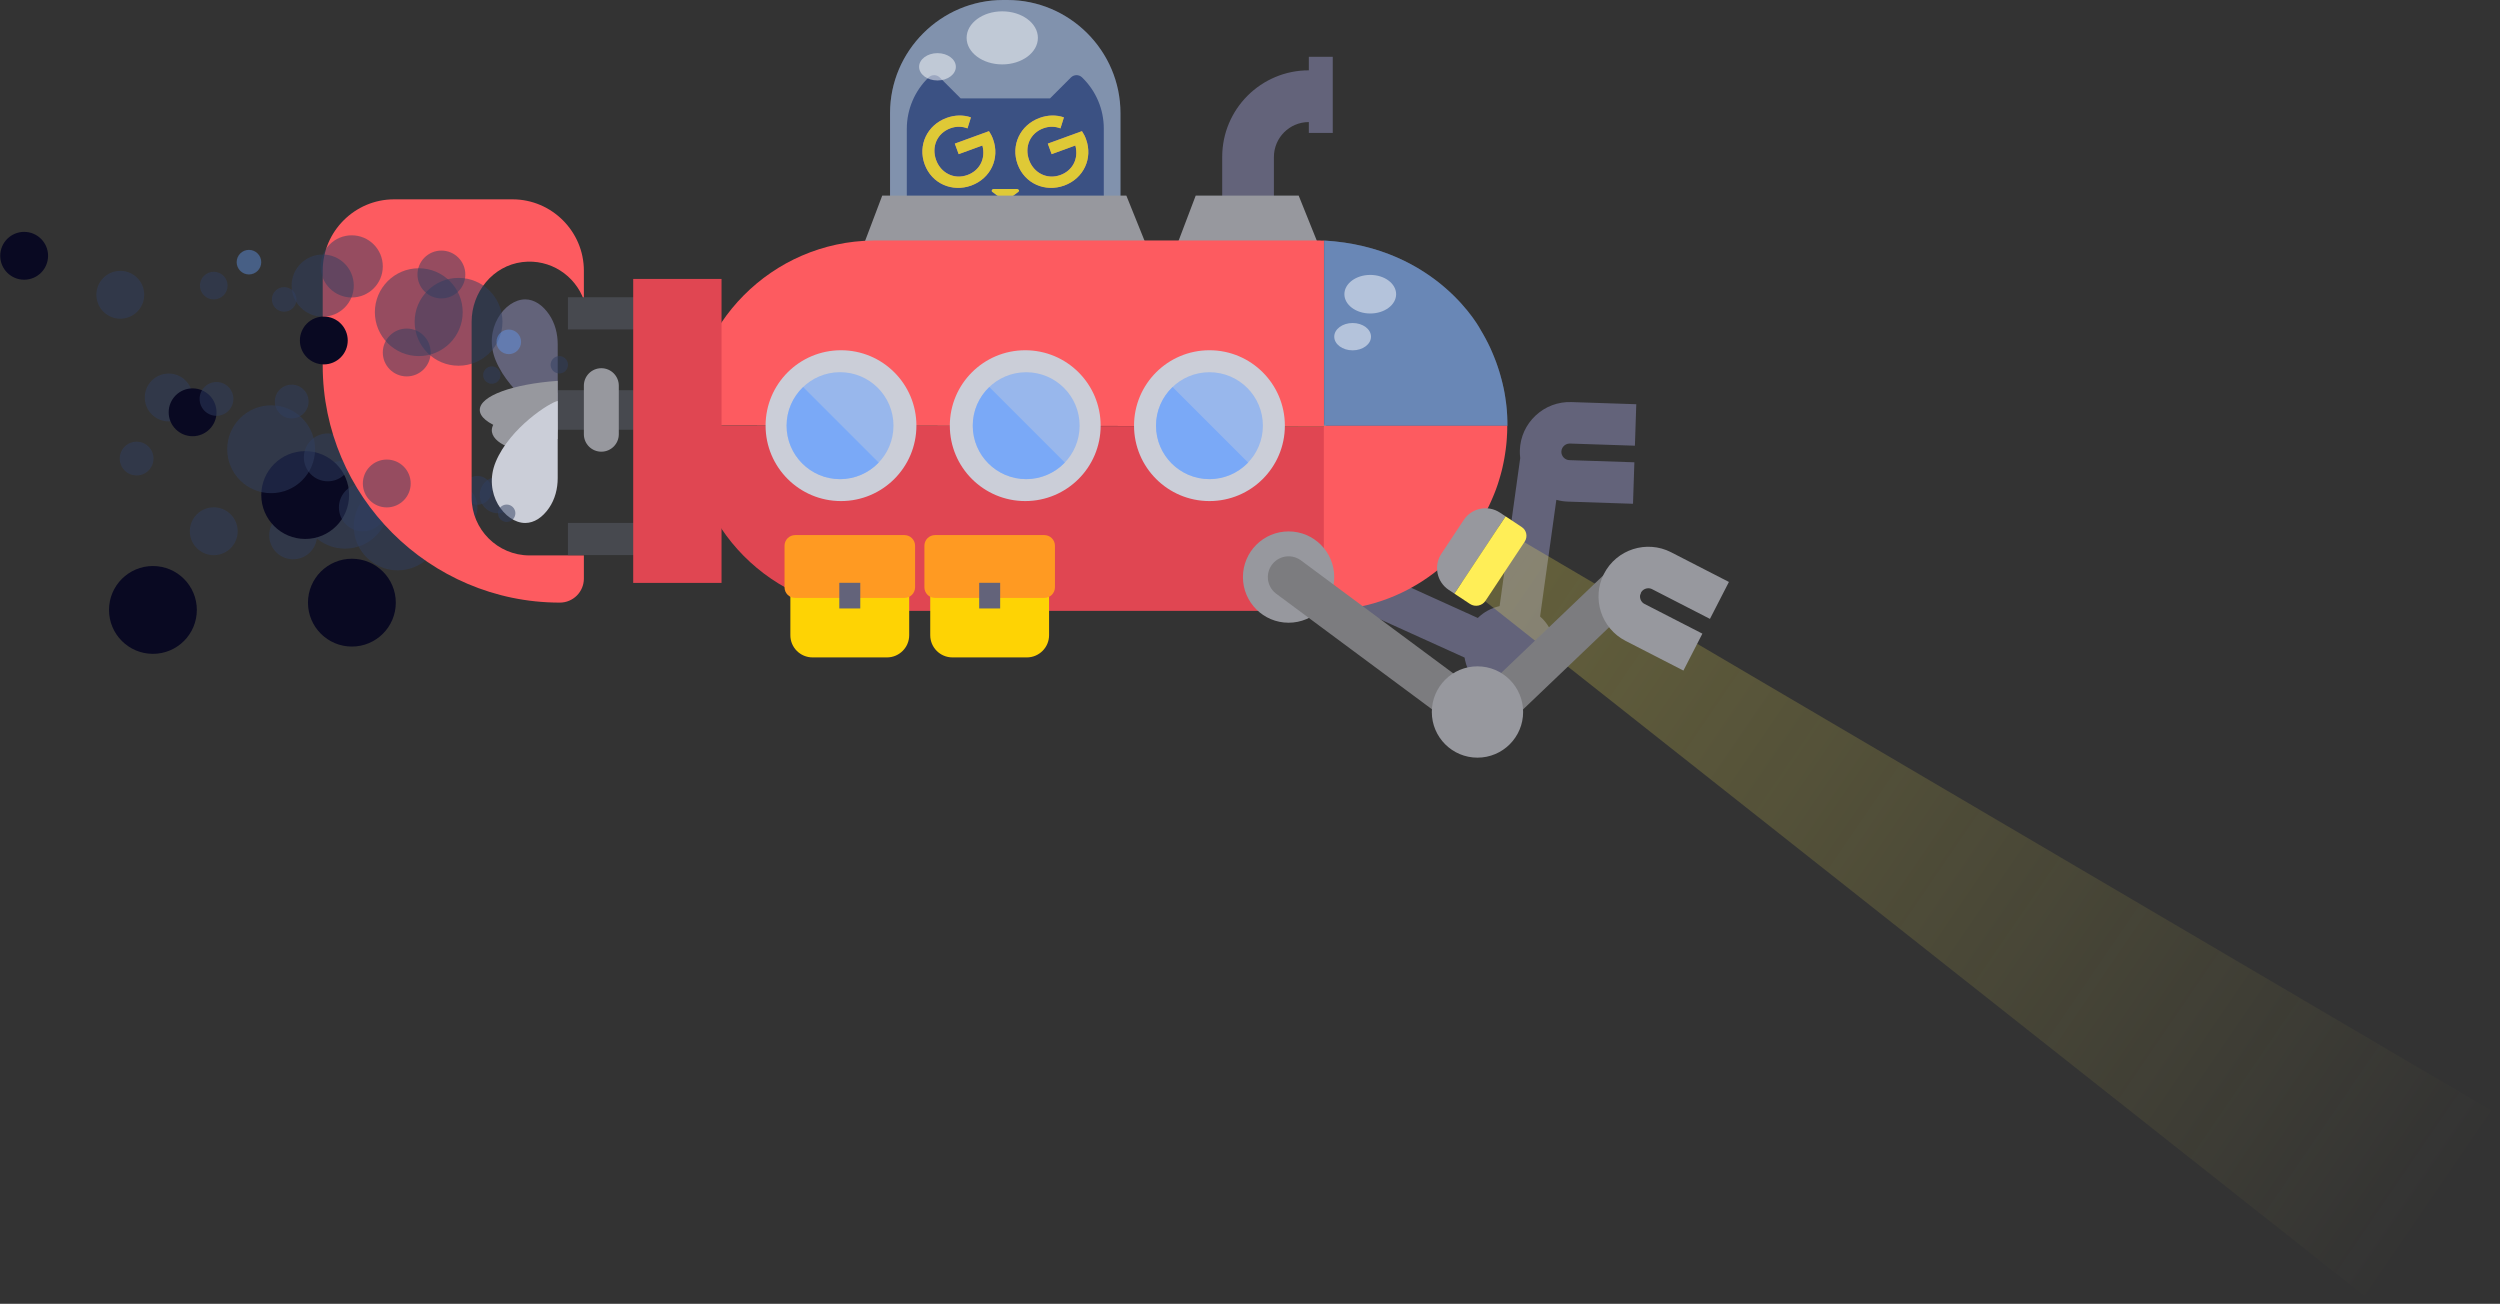 <svg width="604" height="315" viewBox="0 0 604 315" fill="none" xmlns="http://www.w3.org/2000/svg">
<rect x="0" y="0" width="604" height="315" fill="#333333" stroke="none"/>
<path d="M307.995 125.431C313.505 122.831 320.085 125.181 322.685 130.691C323.225 131.831 323.545 133.011 323.675 134.191L357.035 149.301C358.445 147.921 360.245 146.901 362.305 146.431L367.285 110.671C367.205 110.051 367.175 109.421 367.195 108.771C367.305 105.561 368.655 102.591 371.005 100.391C373.355 98.191 376.415 97.041 379.625 97.141L395.325 97.661L394.995 107.681L379.295 107.161C378.585 107.141 378.095 107.491 377.865 107.711C377.635 107.921 377.245 108.391 377.225 109.101C377.185 110.191 378.075 111.141 379.165 111.171L394.865 111.691L394.535 121.711L378.835 121.191C377.855 121.161 376.915 121.011 376.015 120.761L372.085 148.941C373.775 150.441 375.025 152.471 375.535 154.851C376.825 160.811 373.045 166.681 367.085 167.971C361.125 169.261 355.255 165.481 353.965 159.521C353.915 159.301 353.875 159.081 353.845 158.871L320.105 143.591C319.325 144.301 318.425 144.911 317.415 145.381C311.905 147.981 305.325 145.631 302.725 140.121C300.135 134.611 302.485 128.041 307.995 125.431Z" fill="#63637A"/>
<path opacity="0.3" d="M260.785 67.82L573.115 314.57L603.945 269.5L260.785 67.82Z" fill="url(#paint0_linear_1005_112536)"/>
<path opacity="0.5" d="M243.375 78.24H242.365C227.335 78.24 215.035 65.94 215.035 50.91V27.33C215.035 12.3 227.335 0 242.365 0H243.375C258.405 0 270.705 12.3 270.705 27.33V50.91C270.705 65.94 258.405 78.24 243.375 78.24Z" fill="#DEEBFF"/>
<path d="M238.938 31.7L230.688 34.711L231.618 37.251L237.348 35.16C238.208 38.43 236.618 41.241 233.748 42.291C230.478 43.481 227.298 41.78 226.168 38.68C224.998 35.47 226.388 32.181 229.628 31C231.048 30.48 232.468 30.52 233.748 31.03L234.578 28.371C232.748 27.741 230.698 27.77 228.708 28.5C223.998 30.221 221.718 35.1 223.398 39.7C225.118 44.41 230.088 46.501 234.668 44.831C239.348 43.121 241.608 38.261 239.928 33.67C239.678 32.941 239.338 32.29 238.938 31.7Z" fill="#FD5B60"/>
<path d="M261.395 31.7L253.145 34.711L254.075 37.251L259.805 35.16C260.665 38.43 259.075 41.241 256.205 42.291C252.935 43.481 249.755 41.78 248.625 38.68C247.455 35.47 248.845 32.181 252.085 31C253.505 30.48 254.925 30.52 256.205 31.03L257.035 28.371C255.205 27.741 253.155 27.77 251.165 28.5C246.455 30.221 244.175 35.1 245.855 39.7C247.575 44.41 252.545 46.501 257.125 44.831C261.805 43.121 264.065 38.261 262.385 33.67C262.135 32.941 261.795 32.29 261.395 31.7Z" fill="#FD5B60"/>
<path d="M245.815 45.67H239.985C239.595 45.67 239.435 46.16 239.745 46.39L241.825 47.95H243.985L246.065 46.39C246.365 46.16 246.195 45.67 245.815 45.67Z" fill="#FED304"/>
<path d="M261.416 18.69C260.666 17.97 259.486 17.98 258.746 18.71L253.686 23.77H232.096L227.036 18.71C226.306 17.98 225.116 17.97 224.366 18.69C220.996 21.94 219.086 26.42 219.086 31.1V47.95H238.256H238.736H241.806L239.726 46.39C239.416 46.16 239.586 45.67 239.966 45.67H245.796C246.186 45.67 246.346 46.16 246.036 46.39L243.956 47.95H247.106H248.246H266.676V31.1C266.696 26.42 264.786 21.94 261.416 18.69ZM234.666 44.8C230.086 46.47 225.116 44.38 223.396 39.67C221.716 35.07 223.996 30.19 228.706 28.47C230.696 27.74 232.746 27.7 234.576 28.34L233.746 31C232.466 30.49 231.046 30.45 229.626 30.97C226.386 32.15 224.996 35.45 226.166 38.65C227.296 41.76 230.486 43.45 233.746 42.26C236.616 41.21 238.206 38.4 237.346 35.13L231.616 37.22L230.686 34.68L238.936 31.67C239.336 32.26 239.676 32.91 239.926 33.61C241.606 38.24 239.346 43.1 234.666 44.8ZM257.136 44.8C252.556 46.47 247.586 44.38 245.866 39.67C244.186 35.07 246.466 30.19 251.176 28.47C253.166 27.74 255.216 27.7 257.046 28.34L256.216 31C254.936 30.49 253.516 30.45 252.096 30.97C248.856 32.15 247.466 35.45 248.636 38.65C249.766 41.76 252.956 43.45 256.216 42.26C259.086 41.21 260.676 38.4 259.816 35.13L254.086 37.22L253.156 34.68L261.406 31.67C261.806 32.26 262.146 32.91 262.396 33.61C264.066 38.24 261.806 43.1 257.136 44.8Z" fill="#313D64"/>
<path d="M238.934 31.7L230.684 34.711L231.614 37.251L237.344 35.16C238.204 38.43 236.614 41.241 233.744 42.291C230.474 43.481 227.294 41.78 226.164 38.68C224.994 35.47 226.384 32.181 229.624 31C231.044 30.48 232.464 30.52 233.744 31.03L234.574 28.371C232.744 27.741 230.694 27.77 228.704 28.5C223.994 30.221 221.714 35.1 223.394 39.7C225.114 44.41 230.084 46.501 234.664 44.831C239.344 43.121 241.604 38.261 239.924 33.67C239.674 32.941 239.334 32.29 238.934 31.7Z" fill="#FED304"/>
<path d="M261.395 31.7L253.145 34.711L254.075 37.251L259.805 35.16C260.665 38.43 259.075 41.241 256.205 42.291C252.935 43.481 249.755 41.78 248.625 38.68C247.455 35.47 248.845 32.181 252.085 31C253.505 30.48 254.925 30.52 256.205 31.03L257.035 28.371C255.205 27.741 253.155 27.77 251.165 28.5C246.455 30.221 244.175 35.1 245.855 39.7C247.575 44.41 252.545 46.501 257.125 44.831C261.805 43.121 264.065 38.261 262.385 33.67C262.135 32.941 261.795 32.29 261.395 31.7Z" fill="#FED304"/>
<path opacity="0.2" d="M243.375 78.24H242.365C227.335 78.24 215.035 65.94 215.035 50.91V27.33C215.035 12.3 227.335 0 242.365 0H243.375C258.405 0 270.705 12.3 270.705 27.33V50.91C270.705 65.94 258.405 78.24 243.375 78.24Z" fill="#66A1FF"/>
<path d="M316.215 16.99V13.73H321.995V32.121H316.215V29.49C311.555 29.49 307.775 33.27 307.775 37.93V85.55H295.285V37.93C295.275 26.36 304.655 16.99 316.215 16.99Z" fill="#63637A"/>
<path d="M313.756 47.25L318.676 59.48H284.246L288.886 47.25H313.756Z" fill="#97989E"/>
<path d="M272.123 47.25L277.053 59.48H208.523L213.153 47.25H272.123Z" fill="#97989E"/>
<path opacity="0.4" d="M319.883 58.109C347.433 59.689 357.773 79.78 357.773 79.79C357.953 80.09 358.133 80.389 358.303 80.689C358.313 80.71 358.323 80.73 358.333 80.749C358.503 81.04 358.663 81.329 358.823 81.629C358.843 81.659 358.853 81.689 358.873 81.719C359.023 82.009 359.173 82.29 359.323 82.58C359.343 82.62 359.363 82.669 359.393 82.71C359.533 82.99 359.673 83.26 359.803 83.54C359.833 83.6 359.853 83.65 359.883 83.71C360.013 83.98 360.133 84.249 360.253 84.519C360.283 84.59 360.313 84.659 360.343 84.73C360.463 84.99 360.573 85.249 360.683 85.519C360.713 85.6 360.743 85.679 360.783 85.759C360.893 86.009 360.993 86.269 361.093 86.529C361.133 86.619 361.163 86.72 361.203 86.81C361.293 87.05 361.393 87.3 361.483 87.54C361.523 87.64 361.553 87.75 361.593 87.85C361.683 88.09 361.763 88.329 361.843 88.569C361.883 88.679 361.913 88.799 361.953 88.909C362.033 89.139 362.103 89.379 362.183 89.609C362.223 89.729 362.253 89.859 362.293 89.98C362.363 90.21 362.433 90.429 362.493 90.659C362.533 90.789 362.563 90.93 362.603 91.06C362.663 91.28 362.723 91.499 362.783 91.719C362.823 91.859 362.853 92.009 362.893 92.149C362.943 92.359 363.003 92.58 363.053 92.79C363.083 92.94 363.123 93.1 363.153 93.249C363.203 93.46 363.243 93.67 363.293 93.87C363.323 94.04 363.353 94.2 363.393 94.37C363.433 94.57 363.473 94.76 363.503 94.96C363.533 95.139 363.563 95.309 363.593 95.489C363.623 95.679 363.653 95.87 363.683 96.06C363.713 96.25 363.733 96.44 363.763 96.62C363.793 96.8 363.813 96.979 363.843 97.169C363.863 97.369 363.893 97.559 363.913 97.759C363.933 97.939 363.953 98.11 363.973 98.29C363.993 98.499 364.013 98.709 364.033 98.909C364.043 99.079 364.063 99.249 364.073 99.409C364.093 99.629 364.103 99.84 364.113 100.06C364.123 100.22 364.133 100.379 364.143 100.549C364.153 100.769 364.163 100.989 364.163 101.209C364.173 101.369 364.173 101.529 364.183 101.699C364.193 102.079 364.193 102.47 364.193 102.85H319.913V58.109H319.883Z" fill="#C2DBFF"/>
<path d="M319.422 147.579C320.022 147.579 320.612 147.569 321.182 147.539C320.602 147.569 320.012 147.579 319.422 147.579Z" fill="#FFA100"/>
<path d="M319.882 103.01V135.82V147.57C320.932 147.56 321.982 147.51 323.022 147.43C322.492 147.48 321.952 147.51 321.402 147.53C321.332 147.53 321.262 147.54 321.192 147.54C320.612 147.56 320.032 147.58 319.432 147.58C319.272 147.58 319.122 147.57 318.972 147.57V147.58H211.022V147.57C186.522 147.32 166.742 127.39 166.742 102.84L319.882 103.01Z" fill="#E04652"/>
<path d="M321.184 147.54C321.254 147.54 321.324 147.529 321.394 147.529C321.324 147.539 321.254 147.54 321.184 147.54Z" fill="#FF6300"/>
<path d="M364.143 103.99C364.143 104.05 364.143 104.1 364.133 104.16C364.143 103.72 364.153 103.28 364.153 102.84C364.163 103.22 364.153 103.61 364.143 103.99Z" fill="#FFA100"/>
<path d="M364.124 104.479C364.114 104.699 364.114 104.919 364.104 105.129C364.094 105.289 364.084 105.459 364.074 105.619V105.629C364.094 105.249 364.114 104.859 364.134 104.469C364.124 104.469 364.124 104.479 364.124 104.479Z" fill="#FFA100"/>
<path d="M364.133 104.468C364.133 104.368 364.143 104.258 364.143 104.158C364.133 104.268 364.133 104.368 364.133 104.468Z" fill="#FFA100"/>
<path d="M211.023 58.109V58.1H318.953C318.953 58.1 319.343 58.179 319.873 58.109V102.839H364.153C364.153 103.289 364.143 103.729 364.133 104.159C364.133 104.259 364.123 104.369 364.123 104.469C364.113 104.859 364.093 105.249 364.063 105.629C364.063 105.639 364.063 105.649 364.063 105.659C364.053 105.859 364.043 106.07 364.023 106.27C364.013 106.44 363.993 106.61 363.983 106.77C363.963 106.98 363.953 107.189 363.923 107.389C363.903 107.569 363.883 107.739 363.863 107.919C363.843 108.119 363.823 108.319 363.793 108.509C363.773 108.689 363.743 108.869 363.713 109.049C363.683 109.239 363.663 109.43 363.633 109.62C363.603 109.81 363.573 109.999 363.543 110.189C363.513 110.369 363.483 110.549 363.453 110.719C363.413 110.919 363.383 111.12 363.343 111.31C363.313 111.48 363.283 111.64 363.243 111.81C363.203 112.02 363.153 112.219 363.113 112.429C363.083 112.579 363.043 112.739 363.013 112.889C362.963 113.099 362.913 113.319 362.863 113.529C362.823 113.669 362.793 113.819 362.753 113.959C362.693 114.179 362.633 114.4 362.573 114.62C362.533 114.75 362.503 114.89 362.463 115.02C362.403 115.25 362.333 115.469 362.263 115.699C362.223 115.819 362.193 115.949 362.153 116.069C362.083 116.299 362.003 116.54 361.933 116.77C361.893 116.88 361.863 116.999 361.823 117.109C361.743 117.349 361.653 117.589 361.573 117.819C361.533 117.919 361.503 118.029 361.463 118.139C361.373 118.389 361.283 118.63 361.183 118.87C361.143 118.96 361.113 119.059 361.073 119.149C360.973 119.409 360.873 119.659 360.763 119.909C360.733 119.989 360.703 120.069 360.663 120.149C360.553 120.409 360.433 120.669 360.323 120.929C360.293 120.999 360.263 121.069 360.233 121.139C360.113 121.409 359.993 121.669 359.863 121.939C359.833 121.999 359.803 122.06 359.783 122.12C359.653 122.4 359.513 122.669 359.373 122.939C359.353 122.989 359.323 123.03 359.303 123.08C359.153 123.37 359.003 123.649 358.853 123.929C358.833 123.959 358.823 123.989 358.803 124.029C358.643 124.319 358.483 124.609 358.323 124.899C358.313 124.919 358.293 124.939 358.283 124.969C358.113 125.269 357.933 125.569 357.763 125.859C357.753 125.869 357.753 125.879 357.743 125.889C357.513 126.279 357.263 126.659 357.023 127.049C356.923 127.199 356.823 127.349 356.723 127.509C356.573 127.739 356.423 127.959 356.273 128.179C356.153 128.359 356.023 128.539 355.893 128.719C355.763 128.909 355.623 129.099 355.493 129.279C355.353 129.469 355.203 129.66 355.063 129.85C354.933 130.02 354.813 130.18 354.683 130.35C354.523 130.55 354.363 130.749 354.203 130.949C354.083 131.099 353.963 131.249 353.833 131.399C353.663 131.609 353.483 131.809 353.313 132.009C353.193 132.139 353.083 132.279 352.963 132.409C352.773 132.619 352.583 132.83 352.393 133.04C352.283 133.16 352.173 133.269 352.063 133.389C351.863 133.609 351.653 133.82 351.443 134.04C351.343 134.14 351.253 134.23 351.153 134.33C350.923 134.56 350.703 134.779 350.463 135.009C350.393 135.079 350.313 135.149 350.233 135.219C349.973 135.459 349.723 135.709 349.453 135.939C349.413 135.979 349.373 136.009 349.333 136.049C348.883 136.459 348.423 136.849 347.953 137.239C347.713 137.439 347.473 137.62 347.233 137.81C346.993 138 346.763 138.19 346.523 138.37C346.243 138.58 345.953 138.79 345.673 139C345.463 139.15 345.263 139.299 345.053 139.449C344.743 139.669 344.433 139.87 344.123 140.08C343.933 140.21 343.733 140.339 343.543 140.469C343.213 140.679 342.883 140.88 342.553 141.08C342.363 141.19 342.173 141.309 341.983 141.419C341.643 141.619 341.293 141.819 340.943 142.009C340.753 142.109 340.573 142.219 340.383 142.319C340.023 142.509 339.663 142.689 339.293 142.879C339.113 142.969 338.923 143.059 338.743 143.149C338.373 143.329 337.993 143.499 337.613 143.669C337.433 143.749 337.253 143.829 337.073 143.909C336.683 144.079 336.293 144.239 335.903 144.389C335.723 144.459 335.543 144.53 335.363 144.6C334.963 144.75 334.563 144.9 334.153 145.04C333.973 145.1 333.803 145.159 333.623 145.219C333.213 145.359 332.793 145.49 332.373 145.62C332.203 145.67 332.023 145.72 331.853 145.77C331.423 145.89 330.993 146.01 330.563 146.12C330.393 146.16 330.223 146.199 330.063 146.239C329.623 146.349 329.173 146.449 328.723 146.549C328.563 146.579 328.403 146.609 328.243 146.649C327.783 146.739 327.323 146.829 326.853 146.909C326.703 146.929 326.553 146.959 326.403 146.979C325.923 147.059 325.443 147.129 324.953 147.189C324.823 147.209 324.693 147.219 324.563 147.229C324.053 147.289 323.543 147.339 323.033 147.379C323.013 147.379 323.003 147.379 322.983 147.389C322.453 147.439 321.913 147.469 321.363 147.489C321.693 147.479 322.023 147.449 322.343 147.429C321.513 147.479 320.683 147.519 319.843 147.529V135.779V102.969L166.703 102.799C166.743 78.289 186.523 58.359 211.023 58.109Z" fill="#FD5B60"/>
<path opacity="0.4" d="M319.883 58.109C347.433 59.689 357.773 79.78 357.773 79.79C357.953 80.09 358.133 80.389 358.303 80.689C358.313 80.71 358.323 80.73 358.333 80.749C358.503 81.04 358.663 81.329 358.823 81.629C358.843 81.659 358.853 81.689 358.873 81.719C359.023 82.009 359.173 82.29 359.323 82.58C359.343 82.62 359.363 82.669 359.393 82.71C359.533 82.99 359.673 83.26 359.803 83.54C359.833 83.6 359.853 83.65 359.883 83.71C360.013 83.98 360.133 84.249 360.253 84.519C360.283 84.59 360.313 84.659 360.343 84.73C360.463 84.99 360.573 85.249 360.683 85.519C360.713 85.6 360.743 85.679 360.783 85.759C360.893 86.009 360.993 86.269 361.093 86.529C361.133 86.619 361.163 86.72 361.203 86.81C361.293 87.05 361.393 87.3 361.483 87.54C361.523 87.64 361.553 87.75 361.593 87.85C361.683 88.09 361.763 88.329 361.843 88.569C361.883 88.679 361.913 88.799 361.953 88.909C362.033 89.139 362.103 89.379 362.183 89.609C362.223 89.729 362.253 89.859 362.293 89.98C362.363 90.21 362.433 90.429 362.493 90.659C362.533 90.789 362.563 90.93 362.603 91.06C362.663 91.28 362.723 91.499 362.783 91.719C362.823 91.859 362.853 92.009 362.893 92.149C362.943 92.359 363.003 92.58 363.053 92.79C363.083 92.94 363.123 93.1 363.153 93.249C363.203 93.46 363.243 93.67 363.293 93.87C363.323 94.04 363.353 94.2 363.393 94.37C363.433 94.57 363.473 94.76 363.503 94.96C363.533 95.139 363.563 95.309 363.593 95.489C363.623 95.679 363.653 95.87 363.683 96.06C363.713 96.25 363.733 96.44 363.763 96.62C363.793 96.8 363.813 96.979 363.843 97.169C363.863 97.369 363.893 97.559 363.913 97.759C363.933 97.939 363.953 98.11 363.973 98.29C363.993 98.499 364.013 98.709 364.033 98.909C364.043 99.079 364.063 99.249 364.073 99.409C364.093 99.629 364.103 99.84 364.113 100.06C364.123 100.22 364.133 100.379 364.143 100.549C364.153 100.769 364.163 100.989 364.163 101.209C364.173 101.369 364.173 101.529 364.183 101.699C364.193 102.079 364.193 102.47 364.193 102.85H319.913V58.109H319.883Z" fill="#66A1FF"/>
<path d="M292.204 121.059C302.267 121.059 310.424 112.901 310.424 102.839C310.424 92.776 302.267 84.619 292.204 84.619C282.142 84.619 273.984 92.776 273.984 102.839C273.984 112.901 282.142 121.059 292.204 121.059Z" fill="#CBCED8"/>
<path opacity="0.5" d="M292.203 115.75C299.333 115.75 305.113 109.97 305.113 102.84C305.113 95.71 299.333 89.93 292.203 89.93C285.073 89.93 279.293 95.71 279.293 102.84C279.293 109.97 285.073 115.75 292.203 115.75Z" fill="#66A1FF"/>
<path d="M247.697 121.059C257.759 121.059 265.917 112.901 265.917 102.839C265.917 92.776 257.759 84.619 247.697 84.619C237.634 84.619 229.477 92.776 229.477 102.839C229.477 112.901 237.634 121.059 247.697 121.059Z" fill="#CBCED8"/>
<path d="M203.185 121.059C213.247 121.059 221.405 112.901 221.405 102.839C221.405 92.776 213.247 84.619 203.185 84.619C193.122 84.619 184.965 92.776 184.965 102.839C184.965 112.901 193.122 121.059 203.185 121.059Z" fill="#CBCED8"/>
<path opacity="0.6" d="M292.203 115.76C285.073 115.76 279.293 109.98 279.293 102.84C279.293 99.17 280.833 95.86 283.293 93.51L301.543 111.76C299.183 114.22 295.873 115.76 292.203 115.76Z" fill="#66A1FF"/>
<path opacity="0.5" d="M247.926 115.75C255.056 115.75 260.836 109.97 260.836 102.84C260.836 95.71 255.056 89.93 247.926 89.93C240.796 89.93 235.016 95.71 235.016 102.84C235.016 109.97 240.796 115.75 247.926 115.75Z" fill="#66A1FF"/>
<path opacity="0.6" d="M247.926 115.76C240.796 115.76 235.016 109.98 235.016 102.84C235.016 99.17 236.556 95.86 239.016 93.51L257.266 111.76C254.906 114.22 251.596 115.76 247.926 115.76Z" fill="#66A1FF"/>
<path opacity="0.5" d="M190.035 102.84C190.035 109.97 195.815 115.76 202.945 115.76C210.075 115.76 215.865 109.98 215.865 102.84C215.865 95.7 210.085 89.92 202.945 89.92C195.825 89.93 190.035 95.71 190.035 102.84Z" fill="#66A1FF"/>
<path opacity="0.6" d="M202.953 115.76C195.823 115.76 190.043 109.98 190.043 102.84C190.043 99.17 191.583 95.86 194.043 93.51L212.293 111.76C209.933 114.22 206.623 115.76 202.953 115.76Z" fill="#66A1FF"/>
<path opacity="0.5" d="M242.145 15.56C246.9 15.56 250.755 12.691 250.755 9.15C250.755 5.61 246.9 2.74 242.145 2.74C237.39 2.74 233.535 5.61 233.535 9.15C233.535 12.691 237.39 15.56 242.145 15.56Z" fill="white"/>
<path opacity="0.5" d="M331.055 75.74C334.506 75.74 337.305 73.654 337.305 71.08C337.305 68.506 334.506 66.42 331.055 66.42C327.603 66.42 324.805 68.506 324.805 71.08C324.805 73.654 327.603 75.74 331.055 75.74Z" fill="white"/>
<path opacity="0.5" d="M226.495 19.44C228.947 19.44 230.935 17.962 230.935 16.14C230.935 14.317 228.947 12.84 226.495 12.84C224.043 12.84 222.055 14.317 222.055 16.14C222.055 17.962 224.043 19.44 226.495 19.44Z" fill="white"/>
<path opacity="0.5" d="M326.795 84.641C329.248 84.641 331.235 83.163 331.235 81.341C331.235 79.518 329.248 78.041 326.795 78.041C324.343 78.041 322.355 79.518 322.355 81.341C322.355 83.163 324.343 84.641 326.795 84.641Z" fill="white"/>
<path d="M311.323 150.449C317.415 150.449 322.353 145.511 322.353 139.419C322.353 133.327 317.415 128.389 311.323 128.389C305.231 128.389 300.293 133.327 300.293 139.419C300.293 145.511 305.231 150.449 311.323 150.449Z" fill="#97989E"/>
<path opacity="0.5" d="M115.343 121.94C117.265 121.94 118.823 120.382 118.823 118.46C118.823 116.538 117.265 114.98 115.343 114.98C113.421 114.98 111.863 116.538 111.863 118.46C111.863 120.382 113.421 121.94 115.343 121.94Z" fill="#303E60"/>
<path opacity="0.5" d="M96.087 137.791C101.946 137.791 106.697 133.04 106.697 127.18C106.697 121.32 101.946 116.57 96.087 116.57C90.227 116.57 85.477 121.32 85.477 127.18C85.477 133.04 90.227 137.791 96.087 137.791Z" fill="#303E60"/>
<path opacity="0.5" d="M83.337 132.55C89.196 132.55 93.947 127.8 93.947 121.94C93.947 116.08 89.196 111.33 83.337 111.33C77.477 111.33 72.727 116.08 72.727 121.94C72.727 127.8 77.477 132.55 83.337 132.55Z" fill="#303E60"/>
<path opacity="0.5" d="M70.823 135.121C74.015 135.121 76.603 132.533 76.603 129.34C76.603 126.148 74.015 123.561 70.823 123.561C67.631 123.561 65.043 126.148 65.043 129.34C65.043 132.533 67.631 135.121 70.823 135.121Z" fill="#303E60"/>
<path opacity="0.5" d="M120.314 124C122.744 124 124.714 122.03 124.714 119.6C124.714 117.17 122.744 115.199 120.314 115.199C117.884 115.199 115.914 117.17 115.914 119.6C115.914 122.03 117.884 124 120.314 124Z" fill="#303E60"/>
<path opacity="0.5" d="M96.085 122.351C99.277 122.351 101.865 119.763 101.865 116.571C101.865 113.379 99.277 110.791 96.085 110.791C92.892 110.791 90.305 113.379 90.305 116.571C90.305 119.763 92.892 122.351 96.085 122.351Z" fill="#303E60"/>
<path opacity="0.5" d="M109.565 128.351C112.757 128.351 115.345 125.763 115.345 122.571C115.345 119.379 112.757 116.791 109.565 116.791C106.373 116.791 103.785 119.379 103.785 122.571C103.785 125.763 106.373 128.351 109.565 128.351Z" fill="#303E60"/>
<path d="M73.735 130.21C79.595 130.21 84.345 125.46 84.345 119.601C84.345 113.741 79.595 108.99 73.735 108.99C67.875 108.99 63.125 113.741 63.125 119.601C63.125 125.46 67.875 130.21 73.735 130.21Z" fill="#090922"/>
<path opacity="0.5" d="M65.505 119.15C71.365 119.15 76.115 114.4 76.115 108.54C76.115 102.68 71.365 97.93 65.505 97.93C59.645 97.93 54.895 102.68 54.895 108.54C54.895 114.4 59.645 119.15 65.505 119.15Z" fill="#303E60"/>
<path opacity="0.5" d="M51.643 134.13C54.836 134.13 57.423 131.543 57.423 128.351C57.423 125.158 54.836 122.57 51.643 122.57C48.451 122.57 45.863 125.158 45.863 128.351C45.863 131.543 48.451 134.13 51.643 134.13Z" fill="#303E60"/>
<path opacity="0.5" d="M40.757 101.81C43.949 101.81 46.537 99.222 46.537 96.03C46.537 92.838 43.949 90.25 40.757 90.25C37.564 90.25 34.977 92.838 34.977 96.03C34.977 99.222 37.564 101.81 40.757 101.81Z" fill="#303E60"/>
<path opacity="0.5" d="M33.006 114.869C35.259 114.869 37.086 113.042 37.086 110.789C37.086 108.536 35.259 106.709 33.006 106.709C30.753 106.709 28.926 108.536 28.926 110.789C28.926 113.042 30.753 114.869 33.006 114.869Z" fill="#303E60"/>
<path opacity="0.5" d="M79.194 116.281C82.386 116.281 84.974 113.693 84.974 110.501C84.974 107.309 82.386 104.721 79.194 104.721C76.002 104.721 73.414 107.309 73.414 110.501C73.414 113.693 76.002 116.281 79.194 116.281Z" fill="#303E60"/>
<path opacity="0.5" d="M87.663 128.371C90.855 128.371 93.443 125.783 93.443 122.59C93.443 119.398 90.855 116.811 87.663 116.811C84.471 116.811 81.883 119.398 81.883 122.59C81.883 125.783 84.471 128.371 87.663 128.371Z" fill="#303E60"/>
<path opacity="0.5" d="M94.734 125.521C96.656 125.521 98.214 123.962 98.214 122.041C98.214 120.119 96.656 118.561 94.734 118.561C92.812 118.561 91.254 120.119 91.254 122.041C91.254 123.962 92.812 125.521 94.734 125.521Z" fill="#303E60"/>
<path d="M126.175 63.32C119.075 64.2 113.945 70.59 113.945 77.74V120.21C113.945 127.9 120.235 134.19 127.925 134.19H141.065V139.78C141.065 142.99 138.465 145.59 135.255 145.59C103.745 145.59 77.965 119.81 77.965 88.3V65.4C77.965 55.92 85.725 48.16 95.205 48.16H123.825C133.305 48.16 141.065 55.92 141.065 65.4V72.481C138.935 66.57 132.945 62.48 126.175 63.32Z" fill="#FD5B60"/>
<path d="M154.975 94.269H133.355V103.83H154.975V94.269Z" fill="#47494F"/>
<path d="M145.283 88.959C142.953 88.959 141.062 90.849 141.062 93.179V104.909C141.062 107.239 142.953 109.129 145.283 109.129C147.613 109.129 149.503 107.239 149.503 104.909V93.179C149.503 90.849 147.613 88.959 145.283 88.959Z" fill="#97989E"/>
<path d="M134.743 103.63C134.743 104.83 134.093 106.031 132.643 107.021C131.093 108.081 129.083 108.71 126.883 108.71C121.993 108.71 116.593 105.37 119.773 101.78C123.223 97.89 133.023 95.01 134.743 94.9V103.63Z" fill="#97989E"/>
<path d="M134.743 83.18C134.743 80.62 134.093 78.06 132.643 75.95C131.093 73.7 129.083 72.33 126.883 72.33C121.993 72.33 116.593 79.45 119.773 87.11C123.223 95.4 133.023 101.56 134.743 101.8V83.18Z" fill="#63637A"/>
<path d="M134.744 106.07C123.944 105.3 115.914 102.45 115.914 99.04C115.914 95.63 123.944 92.78 134.744 92.01V106.07Z" fill="#97989E"/>
<path d="M134.743 115.501C134.743 118.061 134.093 120.621 132.643 122.731C131.093 124.981 129.083 126.351 126.883 126.351C121.993 126.351 116.593 119.231 119.773 111.571C123.223 103.281 133.023 97.121 134.743 96.881V115.501Z" fill="#CBCED8"/>
<path d="M154.525 126.34H137.215V134.11H154.525V126.34Z" fill="#47494F"/>
<path d="M154.525 71.82H137.215V79.59H154.525V71.82Z" fill="#47494F"/>
<path d="M174.324 67.389H152.984V140.829H174.324V67.389Z" fill="#E04652"/>
<path opacity="0.5" d="M110.786 88.359C116.646 88.359 121.396 83.609 121.396 77.749C121.396 71.889 116.646 67.139 110.786 67.139C104.926 67.139 100.176 71.889 100.176 77.749C100.176 83.609 104.926 88.359 110.786 88.359Z" fill="#303E60"/>
<path opacity="0.5" d="M98.264 90.941C101.457 90.941 104.044 88.353 104.044 85.161C104.044 81.968 101.457 79.381 98.264 79.381C95.072 79.381 92.484 81.968 92.484 85.161C92.484 88.353 95.072 90.941 98.264 90.941Z" fill="#303E60"/>
<path opacity="0.5" d="M101.176 86.03C107.036 86.03 111.786 81.28 111.786 75.42C111.786 69.561 107.036 64.811 101.176 64.811C95.317 64.811 90.566 69.561 90.566 75.42C90.566 81.28 95.317 86.03 101.176 86.03Z" fill="#303E60"/>
<path d="M85.016 156.21C90.876 156.21 95.626 151.46 95.626 145.601C95.626 139.741 90.876 134.99 85.016 134.99C79.156 134.99 74.406 139.741 74.406 145.601C74.406 151.46 79.156 156.21 85.016 156.21Z" fill="#090922"/>
<path opacity="0.5" d="M77.963 76.51C82.111 76.51 85.473 73.148 85.473 69.001C85.473 64.853 82.111 61.49 77.963 61.49C73.816 61.49 70.453 64.853 70.453 69.001C70.453 73.148 73.816 76.51 77.963 76.51Z" fill="#303E60"/>
<path opacity="0.5" d="M84.975 71.87C89.123 71.87 92.485 68.507 92.485 64.359C92.485 60.212 89.123 56.85 84.975 56.85C80.827 56.85 77.465 60.212 77.465 64.359C77.465 68.507 80.827 71.87 84.975 71.87Z" fill="#303E60"/>
<path opacity="0.5" d="M51.645 72.34C53.489 72.34 54.985 70.845 54.985 69.001C54.985 67.156 53.489 65.66 51.645 65.66C49.8 65.66 48.305 67.156 48.305 69.001C48.305 70.845 49.8 72.34 51.645 72.34Z" fill="#303E60"/>
<path d="M36.946 157.97C42.806 157.97 47.556 153.22 47.556 147.36C47.556 141.5 42.806 136.75 36.946 136.75C31.086 136.75 26.336 141.5 26.336 147.36C26.336 153.22 31.086 157.97 36.946 157.97Z" fill="#090922"/>
<path opacity="0.5" d="M106.643 72.101C109.835 72.101 112.423 69.513 112.423 66.321C112.423 63.129 109.835 60.541 106.643 60.541C103.451 60.541 100.863 63.129 100.863 66.321C100.863 69.513 103.451 72.101 106.643 72.101Z" fill="#303E60"/>
<path opacity="0.4" d="M122.923 85.559C124.563 85.559 125.893 84.229 125.893 82.589C125.893 80.949 124.563 79.619 122.923 79.619C121.283 79.619 119.953 80.949 119.953 82.589C119.953 84.229 121.283 85.559 122.923 85.559Z" fill="#66A1FF"/>
<path opacity="0.5" d="M68.654 75.309C70.294 75.309 71.624 73.979 71.624 72.339C71.624 70.699 70.294 69.369 68.654 69.369C67.013 69.369 65.684 70.699 65.684 72.339C65.684 73.979 67.013 75.309 68.654 75.309Z" fill="#303E60"/>
<path opacity="0.4" d="M60.146 66.309C61.786 66.309 63.116 64.979 63.116 63.339C63.116 61.699 61.786 60.369 60.146 60.369C58.505 60.369 57.176 61.699 57.176 63.339C57.176 64.979 58.505 66.309 60.146 66.309Z" fill="#66A1FF"/>
<path opacity="0.5" d="M118.827 92.719C119.986 92.719 120.927 91.779 120.927 90.62C120.927 89.46 119.986 88.519 118.827 88.519C117.667 88.519 116.727 89.46 116.727 90.62C116.727 91.779 117.667 92.719 118.827 92.719Z" fill="#303E60"/>
<path opacity="0.5" d="M135.123 90.23C136.283 90.23 137.223 89.289 137.223 88.129C137.223 86.97 136.283 86.029 135.123 86.029C133.964 86.029 133.023 86.97 133.023 88.129C133.023 89.289 133.964 90.23 135.123 90.23Z" fill="#303E60"/>
<path opacity="0.5" d="M122.416 126.101C123.576 126.101 124.516 125.16 124.516 124C124.516 122.841 123.576 121.9 122.416 121.9C121.257 121.9 120.316 122.841 120.316 124C120.316 125.16 121.257 126.101 122.416 126.101Z" fill="#303E60"/>
<path d="M78.233 88.04C81.425 88.04 84.013 85.453 84.013 82.26C84.013 79.068 81.425 76.481 78.233 76.481C75.041 76.481 72.453 79.068 72.453 82.26C72.453 85.453 75.041 88.04 78.233 88.04Z" fill="#090922"/>
<path opacity="0.5" d="M93.444 122.589C96.636 122.589 99.224 120.002 99.224 116.81C99.224 113.617 96.636 111.029 93.444 111.029C90.252 111.029 87.664 113.617 87.664 116.81C87.664 120.002 90.252 122.589 93.444 122.589Z" fill="#303E60"/>
<path d="M46.534 105.39C49.726 105.39 52.314 102.802 52.314 99.61C52.314 96.418 49.726 93.83 46.534 93.83C43.342 93.83 40.754 96.418 40.754 99.61C40.754 102.802 43.342 105.39 46.534 105.39Z" fill="#090922"/>
<path opacity="0.5" d="M29.065 76.999C32.257 76.999 34.845 74.411 34.845 71.219C34.845 68.027 32.257 65.439 29.065 65.439C25.873 65.439 23.285 68.027 23.285 71.219C23.285 74.411 25.873 76.999 29.065 76.999Z" fill="#303E60"/>
<path d="M5.835 67.58C9.027 67.58 11.615 64.992 11.615 61.799C11.615 58.607 9.027 56.02 5.835 56.02C2.642 56.02 0.055 58.607 0.055 61.799C0.055 64.992 2.642 67.58 5.835 67.58Z" fill="#090922"/>
<path opacity="0.5" d="M70.475 101.09C72.728 101.09 74.555 99.263 74.555 97.01C74.555 94.756 72.728 92.93 70.475 92.93C68.222 92.93 66.395 94.756 66.395 97.01C66.395 99.263 68.222 101.09 70.475 101.09Z" fill="#303E60"/>
<path opacity="0.5" d="M52.307 100.459C54.56 100.459 56.387 98.632 56.387 96.379C56.387 94.126 54.56 92.299 52.307 92.299C50.053 92.299 48.227 94.126 48.227 96.379C48.227 98.632 50.053 100.459 52.307 100.459Z" fill="#303E60"/>
<path d="M230.116 158.83H248.086C251.056 158.83 253.456 156.419 253.456 153.459V135.489C253.456 132.519 251.046 130.109 248.086 130.109H230.116C227.146 130.109 224.746 132.519 224.746 135.489V153.459C224.746 156.429 227.146 158.83 230.116 158.83Z" fill="#FED304"/>
<path d="M225.906 144.459H252.306C253.726 144.459 254.876 143.309 254.876 141.889V131.85C254.876 130.43 253.726 129.279 252.306 129.279H225.906C224.486 129.279 223.336 130.43 223.336 131.85V141.889C223.336 143.309 224.486 144.459 225.906 144.459Z" fill="#FF9A22"/>
<path d="M236.571 147.006L241.641 147.006L241.641 140.806L236.571 140.806L236.571 147.006Z" fill="#63637A"/>
<path d="M196.323 158.83H214.293C217.263 158.83 219.663 156.419 219.663 153.459V135.489C219.663 132.519 217.253 130.109 214.293 130.109H196.323C193.353 130.109 190.953 132.519 190.953 135.489V153.459C190.943 156.429 193.353 158.83 196.323 158.83Z" fill="#FED304"/>
<path d="M192.113 144.459H218.513C219.933 144.459 221.083 143.309 221.083 141.889V131.85C221.083 130.43 219.933 129.279 218.513 129.279H192.113C190.693 129.279 189.543 130.43 189.543 131.85V141.889C189.543 143.309 190.693 144.459 192.113 144.459Z" fill="#FF9A22"/>
<path d="M202.774 147.006L207.844 147.006L207.844 140.806L202.774 140.806L202.774 147.006Z" fill="#63637A"/>
<path d="M362.384 123.849C359.474 121.919 355.554 122.719 353.634 125.629L348.244 133.769C346.314 136.679 347.114 140.599 350.024 142.519L351.384 143.419L363.754 124.749L362.384 123.849Z" fill="#97989E"/>
<path d="M358.903 145.14L368.373 130.85C369.143 129.68 368.823 128.11 367.663 127.34L363.753 124.75L351.383 143.42L355.143 145.91C356.393 146.73 358.073 146.39 358.903 145.14Z" fill="#FFEE57"/>
<path d="M357.964 174.02L311.324 139.42" stroke="#7C7C7F" stroke-width="10.03" stroke-miterlimit="10" stroke-linecap="round"/>
<path d="M391.565 141.93L357.965 174.02" stroke="#7C7C7F" stroke-width="10.03" stroke-miterlimit="10" stroke-linecap="round"/>
<path d="M356.956 183.05C363.047 183.05 367.986 178.112 367.986 172.021C367.986 165.929 363.047 160.99 356.956 160.99C350.864 160.99 345.926 165.929 345.926 172.021C345.926 178.112 350.864 183.05 356.956 183.05Z" fill="#97989E"/>
<path d="M415.415 145.061L401.435 137.881C398.005 136.121 393.745 137.481 391.985 140.921C390.225 144.351 391.585 148.611 395.025 150.371L409.005 157.551" stroke="#97989E" stroke-width="10.03" stroke-miterlimit="10"/>
<defs>
<linearGradient id="paint0_linear_1005_112536" x1="261.096" y1="67.268" x2="588.834" y2="291.478" gradientUnits="userSpaceOnUse">
<stop offset="0.14" stop-color="#FFEE57"/>
<stop offset="0.156" stop-color="#FFEE57" stop-opacity="0.981"/>
<stop offset="1" stop-color="#FFEE57" stop-opacity="0"/>
</linearGradient>
</defs>
</svg>
